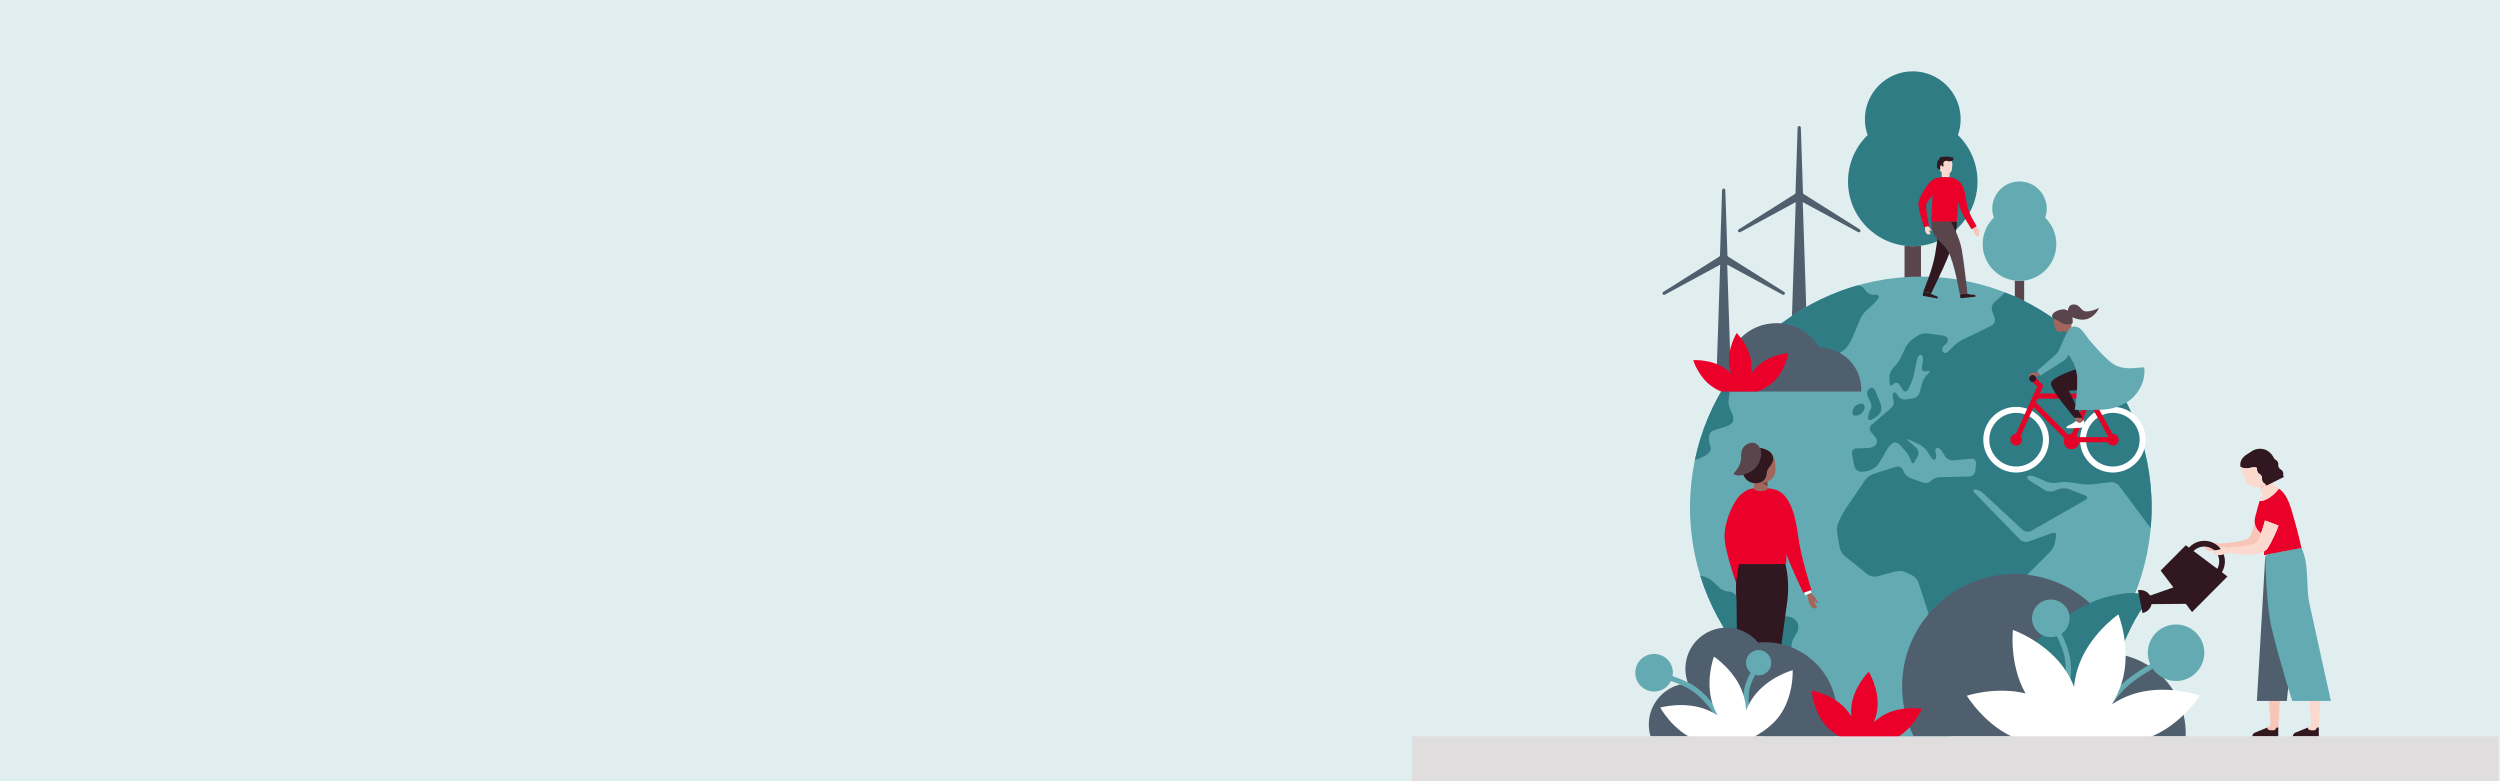 <?xml version="1.0" encoding="UTF-8"?>
<svg id="uuid-c4f5c311-4cc6-489a-b93d-369cdd118bc2" data-name="uuid-00ec8e2b-b712-4d0a-ba3b-a2387eb46f1f" xmlns="http://www.w3.org/2000/svg" xmlns:xlink="http://www.w3.org/1999/xlink" viewBox="0 0 2880 900">
  <defs>
    <style>
      .uuid-8e35a0d0-4595-420c-a74c-537d16d1e8b7 {
        fill: #ea0029;
      }

      .uuid-86a2b667-35d7-423d-9075-e15dddb504bf {
        fill: #31171f;
      }

      .uuid-d3fc67b0-d9ec-4a3d-8b8c-3b6f5d2a2ae2 {
        fill: #fff;
      }

      .uuid-d6e0d21d-1da8-46a9-acef-023dd7c0f90c {
        fill: #fbd9cf;
      }

      .uuid-cc41d22b-e482-422e-af14-e5c164fb6196 {
        fill: #76483f;
      }

      .uuid-6697bf6f-5679-4ff5-8fc2-6d132fee6c0c {
        clip-path: url(#uuid-8058a80c-b7f0-41e7-8e4e-91cb6b669d3b);
      }

      .uuid-0810ff9d-10f8-4c20-aca6-e3c4eb75142d {
        fill: #e40428;
      }

      .uuid-051e4c88-2dbc-4ba8-8990-09042d460214 {
        fill: #505f6e;
      }

      .uuid-953c515b-706e-4f95-bd6d-ca0ecf12f7c1 {
        fill: #a2665c;
      }

      .uuid-6530554d-7f92-4747-b703-92ebbf3877ab {
        fill: #5a454c;
      }

      .uuid-4ac7d5cf-77e7-4eba-b264-7fbc3c0a7838 {
        clip-path: url(#uuid-f3828185-ea9e-40ca-bafb-bb986fe7d0f6);
      }

      .uuid-51dc1472-f552-4c14-9724-431fdefa6460 {
        fill: none;
      }

      .uuid-9dfcc594-3a70-4018-a982-ab8487ed4870 {
        clip-path: url(#uuid-ba65942d-4805-4c61-9374-c3e6c1b25c69);
      }

      .uuid-c29e549e-e05e-4ff9-8380-287e8702a585 {
        clip-path: url(#uuid-37567cdb-6612-47f0-86a2-526f4140f1b0);
      }

      .uuid-1919feb3-80bc-4841-81d4-dfc2b1c6d407 {
        fill: #64aab2;
      }

      .uuid-419b21bb-e6b5-4dc4-8642-0dfc80bb09b0 {
        fill: #e0ddde;
      }

      .uuid-c67c9c42-604b-4d2f-9f5f-9acf071113fc {
        fill: #32171f;
      }

      .uuid-a522bd97-6e65-463a-9417-068fdc0e5be4 {
        fill: #2f7c85;
      }

      .uuid-8f495f8e-f22d-4a8e-9eff-53567ff74dc3 {
        fill: #f9c5b7;
      }

      .uuid-3e023023-47f2-4813-9fef-101072b949de {
        fill: #e0eeef;
      }
    </style>
    <clipPath id="uuid-ba65942d-4805-4c61-9374-c3e6c1b25c69">
      <path class="uuid-51dc1472-f552-4c14-9724-431fdefa6460" d="m1946.876,584.565c0,146.861,119.053,265.916,265.916,265.916s265.914-119.055,265.914-265.916-119.053-265.916-265.914-265.916-265.916,119.055-265.916,265.916"/>
    </clipPath>
    <clipPath id="uuid-37567cdb-6612-47f0-86a2-526f4140f1b0">
      <rect class="uuid-51dc1472-f552-4c14-9724-431fdefa6460" x="1855.935" y="656.852" width="694.059" height="191.394"/>
    </clipPath>
    <clipPath id="uuid-f3828185-ea9e-40ca-bafb-bb986fe7d0f6">
      <rect class="uuid-51dc1472-f552-4c14-9724-431fdefa6460" x="1983.506" y="367.194" width="178.437" height="83.821"/>
    </clipPath>
    <clipPath id="uuid-8058a80c-b7f0-41e7-8e4e-91cb6b669d3b">
      <rect class="uuid-51dc1472-f552-4c14-9724-431fdefa6460" x="1929.109" y="370.805" width="139.435" height="80.21"/>
    </clipPath>
  </defs>
  <rect class="uuid-3e023023-47f2-4813-9fef-101072b949de" width="2880" height="900"/>
  <path class="uuid-6530554d-7f92-4747-b703-92ebbf3877ab" d="m2203.511,283.615c-3.212,0-6.369-.226-9.474-.62v47.075h18.945v-47.074c-3.104.394-6.26.62-9.471.62h0Z"/>
  <path class="uuid-a522bd97-6e65-463a-9417-068fdc0e5be4" d="m2255.539,155.625c2.015-5.728,3.122-11.883,3.122-18.299,0-30.458-24.693-55.152-55.152-55.152s-55.152,24.693-55.152,55.152c0,6.416,1.107,12.572,3.122,18.299-13.904,13.547-22.551,32.464-22.551,53.41,0,41.19,33.391,74.58,74.582,74.58s74.58-33.389,74.58-74.58c0-20.946-8.647-39.863-22.551-53.41h0Z"/>
  <path class="uuid-6530554d-7f92-4747-b703-92ebbf3877ab" d="m2326.455,323.58c-1.826,0-3.621-.128-5.386-.352v26.769h10.772v-26.769c-1.765.224-3.56.352-5.386.352Z"/>
  <path class="uuid-1919feb3-80bc-4841-81d4-dfc2b1c6d407" d="m2356.017,250.781c1.144-3.255,1.798-6.74,1.798-10.385,0-17.319-14.041-31.362-31.362-31.362s-31.36,14.043-31.36,31.362c0,3.646.654,7.13,1.798,10.385-7.919,7.704-12.846,18.47-12.846,30.391,0,23.422,18.988,42.408,42.41,42.408s42.408-18.986,42.408-42.408c0-11.922-4.926-22.687-12.845-30.391h0Z"/>
  <g id="uuid-ea47b892-d8a3-49c8-852c-dcf528015d9c" data-name="uuid-0a3e3205-f88e-43e0-b535-7a970edd84a0">
    <path class="uuid-051e4c88-2dbc-4ba8-8990-09042d460214" d="m2055.403,336.312l-64.566-40.688c-.227-.411-.492-.794-.807-1.137l-2.483-75.461c-.034-.989-.844-1.775-1.835-1.775s-1.803.786-1.835,1.775l-2.483,75.461c-.315.343-.58.726-.807,1.137l-64.566,40.688c-.84.528-1.107,1.626-.607,2.48s1.587,1.158,2.459.688l63.778-34.553-4.542,137.962h17.204l-4.542-137.962,63.778,34.553c.871.47,1.959.167,2.459-.688.5-.854.233-1.952-.607-2.48h.002Z"/>
    <path class="uuid-051e4c88-2dbc-4ba8-8990-09042d460214" d="m2142.416,264.229l-64.566-40.688c-.227-.411-.492-.794-.807-1.137l-2.483-75.461c-.034-.989-.844-1.775-1.835-1.775s-1.803.786-1.835,1.775l-2.483,75.461c-.315.343-.58.726-.807,1.137l-64.566,40.688c-.839.528-1.106,1.626-.607,2.48.5.855,1.587,1.158,2.459.688l63.778-34.553-4.542,137.961h17.204l-4.542-137.961,63.778,34.553c.872.47,1.959.167,2.459-.688.5-.854.233-1.952-.607-2.48h.001Z"/>
  </g>
  <path class="uuid-051e4c88-2dbc-4ba8-8990-09042d460214" d="m2247.403,821.112c0-45.905-37.211-83.115-83.115-83.115-33.551,0-62.437,19.89-75.565,48.514-3.427-.787-6.991-1.216-10.657-1.216-26.21,0-47.458,21.248-47.458,47.458,0,5.421.908,10.629,2.583,15.482l89.748.013c.002-.005.003-.011.005-.016l119.929.016c2.937-8.504,4.531-17.633,4.531-27.135h0Z"/>
  <g id="uuid-21e9a494-5deb-4a97-96a0-51b1dcc1b496" data-name="uuid-bc267573-594b-4cc1-9b7a-1ac148e519f1">
    <g class="uuid-9dfcc594-3a70-4018-a982-ab8487ed4870">
      <g>
        <path class="uuid-1919feb3-80bc-4841-81d4-dfc2b1c6d407" d="m1946.876,584.565c0,146.861,119.053,265.916,265.916,265.916s265.914-119.055,265.914-265.916-119.053-265.916-265.914-265.916-265.916,119.055-265.916,265.916"/>
        <g>
          <path class="uuid-a522bd97-6e65-463a-9417-068fdc0e5be4" d="m2202.807,662.781c2.993,1.459,6.28,5.246,7.305,8.416l37.965,117.453c1.023,3.168,4.58,5.575,7.901,5.347l19.03-1.303c3.322-.229,7.301-2.83,8.843-5.782l38.845-74.419c1.542-2.952,2.585-8.083,2.32-11.402l-1.64-20.5c-.265-3.319,1.444-7.961,3.8-10.317l34.427-34.427c2.356-2.356,4.817-6.953,5.471-10.219l1.534-7.666c.651-3.266-1.378-5.016-4.511-3.888l-27.154,9.777c-3.134,1.128-7.598.098-9.922-2.288l-52.014-53.404c-2.322-2.386-2.172-4.338.335-4.338s6.558,1.854,8.997,4.12l45.843,42.568c2.442,2.266,6.803,2.768,9.696,1.115l62.44-35.679c2.892-1.653,2.721-3.999-.38-5.212l-18.687-7.312c-3.102-1.213-8.183-1.228-11.291-.032l-5.633,2.166c-3.108,1.196-7.968.739-10.8-1.013l-17.061-10.563c-2.832-1.754-3.977-4.118-2.544-5.255,1.433-1.136,5.11-.989,8.168.327l13.628,5.861c3.059,1.316,8.243,1.905,11.52,1.309l2.416-.438c3.277-.596,8.655-.699,11.951-.226l15.371,2.194c3.296.472,8.698.532,12.005.137l20.547-2.467c3.305-.395,7.639,1.465,9.627,4.135l38.364,51.518c1.989,2.672,3.939,2.151,4.332-1.156,0,0,4.167-86.459-26.1-144.243-45.106-86.111-144.473-133.801-144.473-133.801-1.771,2.82-5.251,6.945-7.733,9.166l-8.132,7.273c-2.482,2.219-3.612,6.609-2.512,9.751l2.982,8.521c1.1,3.144-.446,6.912-3.439,8.376l-34.011,16.627c-2.993,1.463-7.367,4.586-9.721,6.94l-6.402,6.402c-2.354,2.354-5.178,2.26-6.276-.207-1.098-2.469-.201-5.611,1.995-6.983,2.194-1.374,3.99-4.291,3.99-6.485s-2.7-4.351-6.002-4.791l-17.924-2.388c-3.3-.442-8.245.743-10.99,2.63l-5.983,4.112c-2.743,1.886-6.165,5.889-7.6,8.893l-5.75,12.02c-1.435,3.003-4.454,7.47-6.703,9.926l-2.79,3.044c-2.251,2.454-3.941,7.184-3.755,10.51l.325,5.864c.186,3.326,2.132,4.027,4.326,1.557,2.196-2.469,5.434-2.179,7.201.645l3.557,5.693c1.764,2.824,4.492,2.73,6.058-.209l2.283-4.276c1.566-2.939,3.416-8.008,4.108-11.266l4.059-19.079c.692-3.258,2.698-5.699,4.456-5.424,1.756.273,2.79,3.193,2.296,6.485l-1.196,7.976c-.493,3.294,1.758,5.374,5.003,4.627l1.168-.269c3.245-.75,3.875.461,1.399,2.689l-.974.876c-2.476,2.228-5.233,6.675-6.126,9.884l-3.142,11.279c-.893,3.208-4.319,6.225-7.615,6.705l-8.561,1.247c-3.294.481-7.295-1.519-8.89-4.443l-.186-.342c-1.596-2.924-3.798-4.193-4.896-2.822-1.096,1.371-1.096,4.962,0,7.98,1.098,3.018-.07,7.263-2.597,9.431l-22.482,19.3c-2.527,2.168-2.813,6.005-.634,8.525l4.796,5.55c2.179,2.518,2.615,6.376.968,8.57-1.645,2.196-5.716,4.076-9.044,4.178l-13.774.429c-3.328.102-5.547,2.867-4.93,6.139l2.685,14.228c.617,3.273,3.839,6.158,7.158,6.415l.895.068c3.319.256,8.474-.754,11.452-2.243l1.141-.57c2.978-1.489,6.778-5.069,8.442-7.953l8.912-15.448c1.664-2.884,4.753-6.107,6.863-7.162,2.113-1.057,5.646.12,7.854,2.612l6.857,7.741c2.209,2.493,4.755,7.156,5.656,10.362l.09.314c.904,3.206,2.916,3.42,4.475.476l3.311-6.257c1.559-2.941.797-7.16-1.692-9.373l-8.905-7.916c-2.489-2.213-2.068-2.847.938-1.41l12.018,5.748c3.006,1.438,6.908,4.924,8.67,7.748l4.178,6.688c1.764,2.824,4.106,3.789,5.203,2.142,1.098-1.645,1.183-5.011.19-7.481-.993-2.469-.459-4.939,1.188-5.488,1.645-.549,4.437,1.314,6.201,4.138l3.559,5.691c1.764,2.826,5.921,4.89,9.239,4.588l20.859-1.897c3.317-.301,5.772,2.164,5.458,5.479l-.848,8.895c-.316,3.315-3.298,6.086-6.628,6.156l-34.778.739c-3.33.07-7.626,1.94-9.546,4.155-1.92,2.213-6.064,3.127-9.209,2.029l-14.502-5.058c-3.144-1.096-6.695-4.537-7.891-7.645l-.641-1.666c-1.196-3.108-4.772-4.832-7.948-3.828l-26.359,8.324c-3.176,1.002-7.308,4.073-9.185,6.825l-23.104,33.889c-1.878,2.751-4.503,7.498-5.838,10.55l-2.13,4.866c-1.335,3.05-1.965,8.233-1.399,11.514l2.931,16.997c.566,3.281,3.151,7.675,5.744,9.766l26.483,21.331c2.593,2.089,7.348,3.102,10.567,2.249l22.211-5.878c3.219-.852,8.303-.355,11.296,1.104l7.214,3.518h-.006Z"/>
          <path class="uuid-a522bd97-6e65-463a-9417-068fdc0e5be4" d="m1954.614,662.068l8.203,2.051c3.23.807,7.859,3.337,10.283,5.62l8.141,7.66c2.424,2.283,7.103,4.15,10.394,4.15s7.337,2.365,8.989,5.257l5.964,10.435c1.651,2.892,5.697,5.676,8.987,6.186l45.894,7.122c3.29.51,7.286,3.319,8.882,6.244l.186.342c1.596,2.922,1.587,7.703-.017,10.621l-5.137,9.341c-1.606,2.918-1.987,7.865-.85,10.994l3.843,10.567c1.139,3.129.35,7.805-1.749,10.39l-5.332,6.562c-2.1,2.585-2.696,6.944-1.324,9.687s2.495,7.713,2.495,11.044l.612,11.73c0,1.592-44.507-30.571-70.734-66.634-24.603-33.83-40.959-80.176-37.727-79.368h-.003Z"/>
          <path class="uuid-a522bd97-6e65-463a-9417-068fdc0e5be4" d="m2151.614,456.571c-1.438-3.003-.592-6.979,1.878-8.828,2.467-1.852,5.526-.848,6.793,2.232l5.864,14.239c1.269,3.08,1.632,7.451.81,9.715-.822,2.262-3.853,5.479-6.737,7.147l-3.734,2.164c-2.882,1.668-4.904.34-4.492-2.952s1.758-7.333,2.993-8.978c1.235-1.647,1.068-5.451-.367-8.457l-3.005-6.282h-.003Z"/>
          <path class="uuid-a522bd97-6e65-463a-9417-068fdc0e5be4" d="m2144.139,464.95c2.674-.205,4.362,2.305,3.747,5.577l-.013.068c-.613,3.273-3.73,6.72-6.925,7.66l-1.1.323c-3.196.94-5.808-.31-5.808-2.779s1.177-5.836,2.617-7.483c1.442-1.645,4.808-3.162,7.483-3.367"/>
          <path class="uuid-a522bd97-6e65-463a-9417-068fdc0e5be4" d="m2113.03,332.498c3.324-.192,8.726-.837,12.003-1.433l12.774-2.322c3.277-.596,7.613,1.081,9.636,3.725l2.371,3.099c2.023,2.647,6.372,4.473,9.664,4.063,3.292-.412,5.479.767,4.862,2.617-.617,1.852-3.129,5.21-5.584,7.459l-9.031,8.277c-2.454,2.249-5.515,6.605-6.803,9.674l-5.043,12.026c-1.288,3.072-3.352,7.942-4.586,10.821-1.235,2.882-4.005,7.318-6.156,9.86l-.408.481c-2.151,2.542-6.487,5.507-9.638,6.588l-14.73,5.05c-3.151,1.081-7.995,3.475-10.766,5.323l-1.147.763c-2.771,1.848-7.647,4.142-10.839,5.099l-3.364,1.01c-3.189.957-7.88,3.499-10.422,5.65l-19.934,16.869c-2.542,2.151-7.06,2.691-10.037,1.203l-4.133-2.066c-2.978-1.489-4.951-5.394-4.385-8.675l1.683-9.764c.566-3.281,2.706-8.113,4.759-10.734l6.005-7.673c2.053-2.623,4.593-7.352,5.646-10.512l6.645-19.936c1.053-3.159.141-7.812-2.025-10.341l62.987-36.203-.004.002Z"/>
          <path class="uuid-a522bd97-6e65-463a-9417-068fdc0e5be4" d="m2010.349,399.526c2.6-2.081,4.819-1.059,4.93,2.269l.344,10.343c.111,3.328-.863,8.072-2.166,10.542-1.303,2.467-3.83,3.73-5.612,2.805-1.784-.925-3.749.252-4.364,2.619-.617,2.367-3.448,5.722-6.291,7.459l-3.134,1.916c-2.841,1.735-7.295,1.455-9.894-.626l-5.507-4.407c-2.602-2.081-2.602-5.483,0-7.564l31.693-25.356h.001Z"/>
          <path class="uuid-a522bd97-6e65-463a-9417-068fdc0e5be4" d="m1980.214,449.831l7.246-1.562c3.255-.703,5.481,1.412,4.945,4.699l-1.042,6.378c-.536,3.287.152,8.457,1.529,11.488l2.471,5.436c1.378,3.031,1.833,7.197,1.008,9.254-.822,2.057-4.095,4.558-7.271,5.556l-14.634,4.599c-3.176.998-5.776,4.539-5.776,7.871v1.356c0,3.33.842,7.739,1.871,9.796,1.027,2.057-.211,5.5-2.753,7.651l-.481.408c-2.542,2.151-7.22,4.738-10.392,5.746l-4.922,1.566c-3.172,1.01-5.118-.81-4.323-4.044,0,0,29.269-75.498,32.524-76.201v.003Z"/>
        </g>
      </g>
    </g>
  </g>
  <g id="uuid-e831db37-9714-445b-8bab-b39e09fb499d" data-name="uuid-727f2d6f-75a4-4c75-9562-9f5c4131b8ff">
    <g>
      <path class="uuid-953c515b-706e-4f95-bd6d-ca0ecf12f7c1" d="m2045.257,536.614c-.318-4.227-.446-6.348-1.867-9.988-1.641-4.202-5.808-8.356-13.193-10.05-12.056-2.764-22.256,1.807-23.948,15.923-1.027,8.578,2.091,18.9,9.055,22.431,1.646.834,3.47,1.339,5.318,1.625v9.796h15.459v-11.608c3.164-1.324,7.39-4.016,8.79-9.791.707-2.914.577-5.78.384-8.337h.002Z"/>
      <path class="uuid-cc41d22b-e482-422e-af14-e5c164fb6196" d="m2033.163,555.751c-.8.232-1.91.484-3.213.689,2.302,1.13,4.362,2.694,6.135,3.91v-5.609c-1.194.5-2.242.811-2.922,1.01Z"/>
      <path class="uuid-86a2b667-35d7-423d-9075-e15dddb504bf" d="m2036.221,541.195c1.739-3.48,6.611-7.481,6.436-12.699,0-.021,0-.042-.002-.062-.104-3.052-1.226-5.588-3.512-7.611-2.135-1.89-5.286-3.445-8.949-4.28-12.428-2.835-22.252,1.839-23.944,15.955-1.027,8.581,2.091,18.9,9.055,22.431,1.988,1.008,4.236,1.548,6.474,1.784.642.068,1.296.068,1.938,0,13.039-1.384,10.832-12.169,12.505-15.516"/>
      <path class="uuid-6530554d-7f92-4747-b703-92ebbf3877ab" d="m2028.704,520.148c-.451-4.798-5.926-13.972-15.967-8.452-7.968,4.379-6.774,11.452-7.026,16.679-.453,9.429-8.623,17.042-8.623,17.042,0,0,2.845,5.755,16.461-.408,15.156-6.861,15.606-20.062,15.156-24.86"/>
    </g>
    <path class="uuid-953c515b-706e-4f95-bd6d-ca0ecf12f7c1" d="m2094.145,693.305l-3.633-5.842h-.002c-.152-.258-.341-.544-.567-.812-.637-.758-1.487-.718-2.266-1.758s-1.222-2.822-1.222-2.822l-5.001,2.232,1.089,2.288c.361.76.372,1.551.382,2.435.004.356-.079,1.51.28,2.923.532,2.094,1.636,4.684,2.2,5.496,1.594,2.296,2.162,3.215,5.266,3.46l.908-.053c.942-.053,1.886-.662,1.25-1.886-.634-1.226-.844-1.331-1.705-3.352-.363-.848-.746-2.51-1.071-4.153l2.582,2.936c.325.37.848.457,1.239.209.425-.269.545-.844.271-1.301h0Z"/>
    <path class="uuid-8e35a0d0-4595-420c-a74c-537d16d1e8b7" d="m2086.848,679.727s-12.08-37.014-15.314-61.799c-3.482-26.684-9.29-41.641-18.379-49.463-5.006-4.311-11.647-5.594-16.602-5.877-.416-.024-.471-.009-.471-.009,0,4.318-15.459,4.306-15.459.123,0,0-.331-.161-2.267.119-2.699.391-7.035,1.81-12.326,6.366-9.089,7.824-19.385,31.054-19.376,48.756.006,17.7,16.078,61.368,16.078,61.368l13.765-14.363s-4.017-6.38-7.193-15.185h47.449s2.016-.609.899-11.577c7.616,19.431,19.724,44.874,19.724,44.874l9.471-3.332h0Z"/>
    <polygon class="uuid-d3fc67b0-d9ec-4a3d-8b8c-3b6f5d2a2ae2" points="2085.831 680.085 2078.527 682.654 2079.553 685.911 2086.987 682.781 2085.831 680.085"/>
    <path class="uuid-d6e0d21d-1da8-46a9-acef-023dd7c0f90c" d="m2051.204,524.023c-.028-.004-.053-.011-.081-.015l.034.09.047-.075Z"/>
    <path class="uuid-86a2b667-35d7-423d-9075-e15dddb504bf" d="m2056.753,649.762l-53.267.02c-3.416,13.733-4.426,27.389-2.988,41.466l1.408,136.947,14.878.081,8.959-75.609-.088,75.609h14.876l18.612-137.028c1.438-14.077,1.024-27.753-2.389-41.486h0Z"/>
  </g>
  <g class="uuid-c29e549e-e05e-4ff9-8380-287e8702a585">
    <g>
      <path class="uuid-051e4c88-2dbc-4ba8-8990-09042d460214" d="m2445.047,754.497c-15.716-53.833-65.407-93.174-124.317-93.174-71.534,0-129.525,57.99-129.525,129.525s57.99,129.525,129.525,129.525c15.191,0,29.76-2.638,43.303-7.443,16.343,14.787,38.011,23.796,61.786,23.796,50.88,0,92.126-41.246,92.126-92.126,0-44.284-31.251-81.257-72.899-90.102h0Z"/>
      <path class="uuid-051e4c88-2dbc-4ba8-8990-09042d460214" d="m2116.213,822.983c0-45.905-37.211-83.115-83.115-83.115-2.604,0-5.176.136-7.719.37-8.684-10.482-21.798-17.161-36.474-17.161-26.146,0-47.341,21.197-47.341,47.343,0,5.919,1.096,11.579,3.08,16.803-25.173,1.166-45.225,21.94-45.225,47.401,0,5.421.908,10.629,2.583,15.482l89.748.013c.002-.005.003-.011.005-.016l119.929.016c2.937-8.504,4.531-17.633,4.531-27.135h-.002Z"/>
    </g>
  </g>
  <path class="uuid-a522bd97-6e65-463a-9417-068fdc0e5be4" d="m2466.138,684.279s-12.383-4.345-41.333,4.043c-53.958,15.634-98.351,71.243-98.351,71.243l89.194,62.495s37.469-110.627,55.75-124.274l-5.26-13.507Z"/>
  <g class="uuid-4ac7d5cf-77e7-4eba-b264-7fbc3c0a7838">
    <path class="uuid-051e4c88-2dbc-4ba8-8990-09042d460214" d="m2096.037,400.44c-10.132-16.872-28.603-28.166-49.717-28.166-32.009,0-57.957,25.948-57.957,57.957s25.948,57.957,57.957,57.957c6.443,0,12.633-1.067,18.422-3.007,8.414,7.198,19.332,11.554,31.273,11.554,26.591,0,48.148-21.557,48.148-48.148s-21.545-48.136-48.126-48.147h0Z"/>
  </g>
  <path class="uuid-1919feb3-80bc-4841-81d4-dfc2b1c6d407" d="m1943.514,785.595c-6.672-3.103-12.18-5.233-16.703-6.72.456-2.488.505-5.092.031-7.728-2.117-11.772-13.377-19.599-25.149-17.482-11.77,2.117-19.597,13.376-17.48,25.148,2.117,11.772,13.377,19.599,25.146,17.483,7.036-1.265,12.641-5.808,15.577-11.762,4.287,1.4,9.598,3.442,16.07,6.452,21.59,10.039,36.109,35.755,36.252,36.013l5.196-2.89c-.626-1.125-15.576-27.65-38.942-38.514h.002Z"/>
  <path class="uuid-1919feb3-80bc-4841-81d4-dfc2b1c6d407" d="m2381.796,746.746c-2.497-6.908-4.87-12.336-7.002-16.589,2.084-1.43,3.963-3.229,5.498-5.421,6.858-9.8,4.474-23.304-5.326-30.162-9.797-6.857-23.301-4.472-30.16,5.327-6.858,9.8-4.474,23.304,5.324,30.16,5.858,4.1,13.033,4.873,19.328,2.758,2.027,4.027,4.322,9.242,6.746,15.948,8.097,22.391.089,50.816.007,51.101l5.714,1.648c.356-1.235,8.634-30.538-.129-54.769h0Z"/>
  <path class="uuid-1919feb3-80bc-4841-81d4-dfc2b1c6d407" d="m2506.367,719.412c-17.973.242-32.347,15.008-32.106,32.982.061,4.561,1.061,8.887,2.808,12.804-6.165,3.442-13.605,8.12-22.397,14.488-30.977,22.426-45.305,65.391-45.898,67.208l5.65,1.849c.141-.427,14.345-42.963,43.736-64.241,8.632-6.251,15.879-10.795,21.824-14.111,5.955,8.647,15.974,14.26,27.26,14.108,17.969-.242,32.344-15.008,32.102-32.982-.242-17.973-15.008-32.347-32.978-32.106h-.001Z"/>
  <path class="uuid-1919feb3-80bc-4841-81d4-dfc2b1c6d407" d="m2038.02,755.372c-4.467-6.683-13.509-8.482-20.194-4.012-6.683,4.471-8.48,13.511-4.01,20.196.809,1.21,1.772,2.254,2.839,3.136-1.539,2.892-3.255,6.573-5.073,11.285-6.349,16.453-1.129,36.563-.904,37.411l5.747-1.524c-.05-.19-4.94-19.119.703-33.747,1.745-4.521,3.374-8.006,4.79-10.662,3.97,1.133,8.392.587,12.093-1.888,6.683-4.467,8.48-13.511,4.009-20.193v-.002Z"/>
  <path class="uuid-8e35a0d0-4595-420c-a74c-537d16d1e8b7" d="m2170.183,823.603c-4.346,2.407-8.174,5.328-11.509,8.427,1.832-4.555,3.286-9.579,3.941-14.949,2.788-22.853-9.843-43.195-9.843-43.195,0,0-17.152,16.71-19.94,39.563-.489,4.012-.496,7.944-.187,11.705-1.799-2.955-3.902-5.863-6.367-8.596-15.423-17.093-39.064-20.901-39.064-20.901,0,0,1.366,23.906,16.789,41,7.619,8.444,23.06,18.178,39.038,20.539,16.366,2.418,33.281-2.695,41.679-7.344,20.142-11.152,29.201-33.318,29.201-33.318,0,0-23.594-4.084-43.736,7.07h-.002Z"/>
  <path class="uuid-d3fc67b0-d9ec-4a3d-8b8c-3b6f5d2a2ae2" d="m2065.168,772.017s-28.512,7.809-45.175,30.838c-3.596,4.969-6.342,10.241-8.444,15.453-.34-6.051-1.351-12.429-3.435-18.775-8.869-27.004-33.653-43.116-33.653-43.116,0,0-10.408,27.67-1.539,54.675,1.557,4.741,3.611,9.138,5.929,13.18-3.561-2.36-7.435-4.507-11.624-6.268-26.201-11.016-54.621-2.874-54.621-2.874,0,0,14.064,26.003,40.265,37.019s51.849,3.721,54.621,2.874,28.781-11.481,42.512-30.455c16.663-23.026,15.164-52.551,15.164-52.551h0Z"/>
  <path class="uuid-d3fc67b0-d9ec-4a3d-8b8c-3b6f5d2a2ae2" d="m2455.526,800.206c-8.352,2.871-15.955,6.802-22.75,11.197,4.614-7.407,8.71-15.754,11.515-24.952,11.937-39.142-3.891-78.652-3.891-78.652,0,0-35.182,23.953-47.119,63.095-2.096,6.873-3.322,13.753-3.942,20.433-2.236-5.729-5.02-11.468-8.492-17.013-21.719-34.683-61.924-48.648-61.924-48.648,0,0-4.624,39.227,14.456,73.112-34.653-8.307-67.569,2.711-67.569,2.711,0,0,21.879,36.508,60.267,50.689,38.385,14.18,78.66.521,78.503.268,14.424,3.372,41.671,7.341,68.283-1.808,38.699-13.304,61.402-49.305,61.402-49.305,0,0-40.04-14.432-78.739-1.128h0Z"/>
  <g class="uuid-6697bf6f-5679-4ff5-8fc2-6d132fee6c0c">
    <path class="uuid-8e35a0d0-4595-420c-a74c-537d16d1e8b7" d="m2025.134,421.463c-3.126,2.875-5.718,6.072-7.865,9.319.605-4.153.801-8.62.264-13.214-2.286-19.548-16.877-33.905-16.877-33.905,0,0-10.885,17.337-8.599,36.885.401,3.432,1.187,6.7,2.202,9.762-2.09-2.093-4.422-4.085-7.021-5.859-16.256-11.095-36.664-9.497-36.664-9.497,0,0,5.949,19.587,22.205,30.682s33.742,9.665,36.664,9.497,21.115-3.813,33.054-14.79c14.488-13.321,17.551-33.562,17.551-33.562,0,0-20.425,1.359-34.913,14.682h-.001Z"/>
  </g>
  <g id="uuid-f724edde-52eb-4227-a167-6881f1746de2" data-name="uuid-115a3133-041e-4810-b0dc-83ae760dc292">
    <path class="uuid-d3fc67b0-d9ec-4a3d-8b8c-3b6f5d2a2ae2" d="m2433.984,544.36c-20.861,0-37.833-16.971-37.833-37.832s16.972-37.833,37.833-37.833,37.832,16.972,37.832,37.833-16.971,37.832-37.832,37.832Zm0-68.738c-17.042,0-30.906,13.864-30.906,30.906s13.864,30.905,30.906,30.905,30.905-13.864,30.905-30.905-13.864-30.906-30.905-30.906Z"/>
    <path class="uuid-d3fc67b0-d9ec-4a3d-8b8c-3b6f5d2a2ae2" d="m2322.586,468.694c-20.861,0-37.832,16.972-37.832,37.833s16.971,37.832,37.832,37.832,37.832-16.971,37.832-37.832-16.971-37.833-37.832-37.833Zm0,68.738c-17.04,0-30.905-13.864-30.905-30.905s13.864-30.906,30.905-30.906,30.905,13.864,30.905,30.906-13.864,30.905-30.905,30.905Z"/>
    <path class="uuid-953c515b-706e-4f95-bd6d-ca0ecf12f7c1" d="m2347.116,428.036c-1.121.758-2.452,1.592-2.825,1.546-.677-.085-4.065-.34-5.165.677-1.102,1.015-2.651,3.127-.944,5.203,1.707,2.078,4.24-1.901,4.24-1.901l1.378-.778s.872,1.284,1.696,1.369c.617.064,3.028-1.526,4.209-2.335l-2.588-3.782h0Z"/>
    <g id="uuid-370ac0b2-0c57-45c3-95b5-595d8f4f37d6" data-name="uuid-467e4285-11d4-482a-ad2b-0b34486a390f">
      <path class="uuid-0810ff9d-10f8-4c20-aca6-e3c4eb75142d" d="m2433.985,499.792c-.106,0-.204.026-.309.031l-23.83-43.119,2.177-5.586-5.539-2.159-1.688,4.332h-54.987l4.093-9.093-9.126-9.491-4.285,4.121,6.339,6.593-24.482,54.393c-3.607.13-6.494,3.074-6.494,6.711,0,3.719,3.014,6.735,6.735,6.735s6.733-3.016,6.733-6.735c0-1.624-.599-3.095-1.556-4.258l14.917-33.142,35.63,35.903c-.501,1.112-.787,2.342-.787,3.641,0,4.902,3.975,8.878,8.877,8.878,4.622,0,8.417-3.535,8.836-8.047h32.733c1.101,2.221,3.367,3.762,6.015,3.762,3.719,0,6.733-3.016,6.733-6.735s-3.014-6.735-6.733-6.735h-.002Zm-5.521,2.892c-.191.273-.345.57-.495.871h-34.32c-.416-.588-.9-1.121-1.443-1.591l14.831-38.051,21.427,38.771h0Zm-81.332-43.446h55.346l-15.812,40.568c-.089-.003-.175-.013-.264-.013-1.429,0-2.775.346-3.971.946l-37.136-37.42,1.837-4.081Z"/>
      <polygon class="uuid-d3fc67b0-d9ec-4a3d-8b8c-3b6f5d2a2ae2" points="2421.757 443.35 2421.757 451.73 2397.653 451.73 2397.653 448.744 2409.105 447.358 2421.757 443.35"/>
      <path class="uuid-86a2b667-35d7-423d-9075-e15dddb504bf" d="m2337.635,436.008c0,2.211,1.792,4.003,4.003,4.003s4.001-1.792,4.001-4.003-1.792-4.003-4.001-4.003-4.003,1.792-4.003,4.003"/>
    </g>
    <path class="uuid-d3fc67b0-d9ec-4a3d-8b8c-3b6f5d2a2ae2" d="m2400.891,484.485l1.256,7.901c-8.216.703-13.525.932-14.613.925-2.183-.015-3.13-.05-7.011,0,0,0-.395-1.374.972-2.371,1.324-.966,5.552-2.715,6.039-3.082,1.16-.876,4.364-2.976,4.364-2.976,0,0,1.583,2.36,4.563,1.852,2.021-.346,2.711-2.249,2.711-2.249h1.72,0Z"/>
    <path class="uuid-86a2b667-35d7-423d-9075-e15dddb504bf" d="m2383.296,450.25s3.911-.234,9.366-.804c.622-9.058.635-18.637-1.298-23.978-5.884,1.876-29.186,9.758-28.685,16.766.573,8.017,27.146,39.163,27.146,39.163h8.978l-4.686-9.412-10.82-21.734h0Z"/>
    <path class="uuid-1919feb3-80bc-4841-81d4-dfc2b1c6d407" d="m2470.112,423.156c-7.993,0-23.149,4.172-35.636-3.819-7.129-4.563-18.887-17.447-27.67-27.67-4.908-7.052-9.322-12.722-11.527-13.866h0c-6.63-3.437-10.55-.906-13.413,4.009-2.202,3.781-7.624,16.145-10.01,21.654-.773,1.781-1.925,3.362-3.384,4.646l-21.831,19.233,3.723,5.441,26.943-17.193c1.557-.993,2.886-2.301,3.905-3.839l2.025-3.057h0l5.741,9.922c.679,2.1,1.452,4.343,2.331,6.689,4.494,11.988-1.207,46.849-1.207,46.849,0,0,19.898.677,33.885-.323,13.985-.998,26.673-7.604,32.789-13.56,16.89-16.446,13.336-35.115,13.336-35.115h0Z"/>
    <path class="uuid-953c515b-706e-4f95-bd6d-ca0ecf12f7c1" d="m2396.461,486.734c2.021-.346,2.711-2.249,2.711-2.249l-1.452-3.089h-7.895l2.074,3.486s1.583,2.36,4.563,1.852h0Z"/>
    <path class="uuid-953c515b-706e-4f95-bd6d-ca0ecf12f7c1" d="m2371.376,382.059c2.489.692,6.603-.658,6.603-.658l3.008,2.035c.328-.636.627-1.194.879-1.627,1.216-2.088,2.626-3.739,4.351-4.692.038-.845.1-2.35.136-3.947-4.771,1.947-10.259.044-13.298-2.54-1.141-.97-4.556-2.503-6.829-3.469-.504-.214-.922-.541-1.261-.928.42,4.342,2.778,12.127,2.778,12.127,0,0,1.143,3.01,3.633,3.7h0Z"/>
    <path class="uuid-6530554d-7f92-4747-b703-92ebbf3877ab" d="m2404.184,358.77c-7.515.333-7.179-8.183-15.529-8.017-4.735.096-6.138,3.894-6.468,7.167-.595-.314-1.257-.628-2.011-.969-4.358-1.967-12.827,1.448-15.019,4.261-.429.551-.737,1.085-.957,1.591-.76,1.752.096,3.783,1.854,4.528,2.273.966,5.688,2.499,6.829,3.469,3.044,2.589,8.547,4.494,13.323,2.531.987-.404,1.626-1.382,1.608-2.45-.027-1.6-.124-4.001-.455-5.39,6.09,2.846,12.788,3.78,18.446,1.482,9.1-3.693,12.24-12.381,12.24-12.381,0,0-6.346,3.843-13.861,4.176v.002Z"/>
  </g>
  <g id="uuid-b313793b-b50f-4a5e-a13a-fa28f6e60a59" data-name="uuid-988f24d6-4475-439f-979a-901ce321ffac">
    <g>
      <path class="uuid-8f495f8e-f22d-4a8e-9eff-53567ff74dc3" d="m2611.97,838.152c.065,2.696.439,3.169,3.001,4.079,5.519,1.961,7.807-4.204,8.644-4.205h.931l1.925-33.489h-12.881l2.277,30.297-3.897,3.317h0Z"/>
      <path class="uuid-8f495f8e-f22d-4a8e-9eff-53567ff74dc3" d="m2599.786,594.826c-1.3,4.336-3.378,11.102-4.192,13.472s-.604,3.582-3.665,9.773c-3.272,6.62-31.77,7.714-33.119,7.91s-1.757.527-3.05.389c-1.293-.141-1.691-.893-2.667-1.053-.258-.042-.513-.062-.752-.069h0l-6.88-.145c-.532,0-.964.395-.979.897-.014.462.329.869.812.959-2.177.291-2.6.4-4.052.643s-1.631,2.717-1.197,3.556l.417.808c1.243,1.75,2.874,2.562,5.663,2.762,1.76.125,3.673.141,7.854-1.772.252-.115,2.1-1.229,2.94-1.306,0,0,37.761,7.632,46.138-5.08,3.91-5.933,11.05-21.488,12.35-25.908l-15.62-5.837h-.001Z"/>
      <path class="uuid-051e4c88-2dbc-4ba8-8990-09042d460214" d="m2610.505,639.098l40.775-7.761c4.839,16.738-1.894,43.536-4.402,55.356l-12.439,120.788h-34.482l9.417-162.819,1.13-5.565h.001Z"/>
      <path class="uuid-d6e0d21d-1da8-46a9-acef-023dd7c0f90c" d="m2658.661,838.152c.065,2.696.439,3.169,3.001,4.079,5.519,1.961,7.807-4.204,8.644-4.205h.931l1.925-33.489h-12.881l2.277,30.297-3.897,3.317h0Z"/>
      <path class="uuid-c67c9c42-604b-4d2f-9f5f-9acf071113fc" d="m2670.306,838.027c-.389,0-.773.119-1.093.34-.445.307-.657.805-.885,1.273-.167.344-.358.684-.635.952-.308.298-.708.456-1.12.555-.953.228-1.956.165-2.927.166-2.724.003-4.929-.449-4.984-3.161l-14.39,5.841c-1.73.704-2.859,2.388-2.856,4.254l18.104-.018,4.134-.004,7.584-.006v-10.192h-.932Z"/>
      <path class="uuid-8e35a0d0-4595-420c-a74c-537d16d1e8b7" d="m2644.064,602.367c-5.308-18.073-7.528-30.642-18.195-39.09-.393-.311-.528-.4-.528-.4,0,0-1.156,1.588-3.201,3.742-2.251,2.372-5.58,5.43-9.627,7.81-2.123,1.248-4.155,2.014-5.808,2.379-2.057.454-3.509.334-3.62.326-1.199,3.738-2.872,9.308-4.038,14.656-.837,2.7-2.653,7.613-.961,13.071,1.491,4.81,3.871,6.866,6.238,9.054,5.253,14.61,3.718,25.626,3.718,25.626l43.238-8.205s-3.896-17.666-7.216-28.97h0Z"/>
      <path class="uuid-d6e0d21d-1da8-46a9-acef-023dd7c0f90c" d="m2621.917,560.544h0c-.862-.511-1.746-1-2.67-1.452l-1.667-5.042-14.685,4.832,3.368,10.189h0c-.899,1.37-2.844,7.088-3.173,8.064.13.01,1.572.124,3.615-.326,1.653-.364,3.685-1.131,5.808-2.379,4.047-2.38,7.376-5.438,9.627-7.81,2.045-2.154,3.201-3.742,3.201-3.742-1.085-.823-2.209-1.615-3.425-2.334h.001Z"/>
      <path class="uuid-8f495f8e-f22d-4a8e-9eff-53567ff74dc3" d="m2602.893,558.883l1.673,5.062c2.117-3.488,5.615-6.366,10.042-7.83,1.128-.373,2.262-.636,3.388-.796l-.419-1.267-14.685,4.832h0Z"/>
      <path class="uuid-d6e0d21d-1da8-46a9-acef-023dd7c0f90c" d="m2589.414,530.566c.023-.017.042-.035.065-.051l.012.095-.077-.044h0Z"/>
      <path class="uuid-d6e0d21d-1da8-46a9-acef-023dd7c0f90c" d="m2609.273,599.592c-1.3,4.336-2.643,9.598-4.192,13.472-1.75,4.377-.604,3.582-3.665,9.773-3.272,6.62-31.736,7.661-33.119,7.91-1.384.25-1.757.527-3.05.389-1.293-.141-1.691-.893-2.667-1.053-.258-.042-.513-.062-.752-.069h0l-6.88-.145c-.532,0-.964.395-.979.897-.014.462.329.869.812.959l3.68.692c-1.602.569-3.263,1.101-4.192,1.225-2.177.291-2.375.164-3.752.243s-1.419,1.201-.985,2.039l.417.808c1.796,2.543,2.874,2.562,5.663,2.762,1.76.125,3.673.141,7.854-1.772.252-.115,2.247-1.262,2.94-1.306s37.761,7.632,46.138-5.08c3.91-5.933,11.051-21.488,12.35-25.908l-15.62-5.837h-.001Z"/>
      <path class="uuid-86a2b667-35d7-423d-9075-e15dddb504bf" d="m2629.689,543.17c-1.436-2.763-3.051-1.924-4.487-4.687-1.433-2.758.181-3.597-1.253-6.354-1.433-2.758-3.048-1.918-4.481-4.676-2.884-5.547-7.341-9.113-12.443-10.195-3.791-.804-8.54-.139-12.059,1.905-.742.431-1.168.852-2.963,2.001s-3.829,2.284-5.575,3.658c-4.964,3.905-6.207,8.533-5.374,12.903,7.39,4.558,14.032-1.082,18.258.984.265.13.523.297.777.487.185,1.484-.408,2.478.649,4.51,1.433,2.758,3.048,1.918,4.481,4.676,1.436,2.763-.178,3.602,1.258,6.365,1.436,2.762,3.05,1.922,4.486,4.685l19.983-9.899c-1.436-2.763.178-3.602-1.258-6.364h0Z"/>
      <path class="uuid-d6e0d21d-1da8-46a9-acef-023dd7c0f90c" d="m2606.477,554.748c-1.436-2.763.178-3.602-1.258-6.365-1.433-2.758-3.048-1.918-4.481-4.676-1.056-2.032-.463-3.026-.649-4.51-.254-.19-.512-.358-.777-.487-.264-.129-.538-.228-.821-.302-.092-.024-.19-.029-.284-.048-.195-.039-.388-.082-.591-.099-.077-.007-.159,0-.238-.005-4.189-.213-9.984,3.389-16.336-.537,0,0,1.183,5.234,3.132,10.019.737,1.81,2.033,4.213,3.652,7.056,3.395,5.962,11.978,9.432,20.613,3.403.343-.193.649-.425.963-.649-.986-.73-1.994-1.007-2.926-2.801h0Z"/>
      <path class="uuid-c67c9c42-604b-4d2f-9f5f-9acf071113fc" d="m2623.615,838.027c-.389,0-.773.119-1.093.34-.445.307-.657.805-.885,1.273-.167.344-.358.684-.635.952-.308.298-.708.456-1.12.555-.953.228-1.956.165-2.927.166-2.724.003-4.929-.449-4.984-3.161l-14.39,5.841c-1.73.704-2.859,2.388-2.856,4.254l18.104-.018,4.134-.004,7.584-.006v-10.192h-.932Z"/>
      <path class="uuid-1919feb3-80bc-4841-81d4-dfc2b1c6d407" d="m2610.335,639.137l40.945-7.8c9.142,17.964,5.046,45.03,9.061,63.506l24.819,112.638h-44.506s-14.183-44.019-23.808-84.405c-6.298-26.428-7.038-78.414-7.038-78.414l.526-5.525h.001Z"/>
    </g>
    <path class="uuid-86a2b667-35d7-423d-9075-e15dddb504bf" d="m2525.226,705.104l40.834-41.016-6.467-4.846c5.656-9.175,4.518-21.378-3.443-29.304-9.287-9.245-24.364-9.211-33.609.075-.281.282-.525.585-.789.877l-3.686-2.762-29.014,29.143,14.676,19.407-26.74,9.417v.004c-2.845-4.637-8.353-7.261-14.003-6.145l5.192,26.275c5.388-1.065,9.372-5.226,10.481-10.268l39.389-.348,7.178,9.492h.001Zm1.966-70.462c6.693-6.722,17.606-6.747,24.329-.054,5.616,5.591,6.538,14.12,2.794,20.699l-27.296-20.452c.06-.063.112-.131.173-.193h0Z"/>
    <path class="uuid-d6e0d21d-1da8-46a9-acef-023dd7c0f90c" d="m2609.273,599.592c-1.3,4.336-2.643,9.598-4.192,13.472-1.75,4.377-.604,3.582-3.665,9.773-3.272,6.62-31.736,7.661-33.119,7.91-1.384.25-1.757.527-3.05.389-1.293-.141-1.691-.893-2.667-1.053-.258-.042-.513-.062-.752-.069h0l1.165,3.255-4.532-.852c-1.602.569-3.263,1.101-4.192,1.225-2.177.291-2.375.164-3.752.243s-1.419,1.201-.985,2.039l.417.808c1.796,2.543,2.874,2.562,5.663,2.762,1.76.125,3.673.141,7.854-1.772.252-.115,2.247-1.262,2.94-1.306s37.761,7.632,46.138-5.08c3.91-5.933,11.051-21.488,12.35-25.908l-15.62-5.837h-.001Z"/>
  </g>
  <g id="uuid-cf668b5c-e672-478b-a875-9ba58ab348f1" data-name="uuid-3c933b30-e0a7-43ac-a4f5-887183c1c271">
    <path class="uuid-d6e0d21d-1da8-46a9-acef-023dd7c0f90c" d="m2225.046,265.423l-2.102-3.241h0c-.372-.722-1.113-.588-1.699-1.258-.112-.138-.207-.301-.288-.47l-3.682,1.058.33.627c.313.572.106.837.043,1.841s.293,3.073,1.19,4.349c.906,1.289,1.267,1.773,3.381,1.781.708-.04,2.085-.247,1.613-1.226-.352-.686-.489-.737-.944-1.873-.194-.485-.347-1.458-.46-2.415l1.509,1.527c.411.473,1.468-.113,1.111-.701h-.001Z"/>
    <path class="uuid-86a2b667-35d7-423d-9075-e15dddb504bf" d="m2254.222,255.314c.957,9.835-6.026,30.394-10.723,42.107-4.695,11.71-18.734,40.479-18.734,40.479l-9.177-2.07s10.298-23.704,13.648-42.745c3.347-19.041,4.941-37.77,4.941-37.77h20.045Z"/>
    <path class="uuid-86a2b667-35d7-423d-9075-e15dddb504bf" d="m2230.004,340.893c-3.422-1.087-5.573-2.439-6.739-3.332l-6.686-1.506c-2.1,1.335-1.363,4.74-1.363,4.74l16.956,3.078c.25-1.378.835-2.025-2.168-2.98"/>
    <path class="uuid-6530554d-7f92-4747-b703-92ebbf3877ab" d="m2224.91,255.314c-.466,19.02,12.062,22.002,19.253,34.197,7.188,12.195,13.485,49.673,13.485,49.673l8.839-1.228s-3.687-34.058-6.434-49.916c-2.749-15.858-12.676-32.725-12.676-32.725h-22.467Z"/>
    <path class="uuid-86a2b667-35d7-423d-9075-e15dddb504bf" d="m2272.913,339.502c-3.757-.092-6.261-.848-7.59-1.386l-6.989.974c-1.047,1.869.355,4.458.355,4.458l17.14-1.792c-.145-1.393.235-2.177-2.916-2.254"/>
    <path class="uuid-8f495f8e-f22d-4a8e-9eff-53567ff74dc3" d="m2280.664,266.264s-1.813-2.628-1.977-2.822l-.007-.01h-.002c-.125-.146-.282-.31-.481-.453-.468-.337-1.045-.162-1.623-.645-.577-.483-.758-.953-.758-.953l-3.357,1.967.701.917c.28.389.349.91.402,1.839s.888,2.777,1.439,3.511.88,1.176,1.205,1.526c.771.83,2.077,1.762,3.429.076,1.015-1.266-.093-2.743-.887-4.57-.063-.144-.21-.536-.224-.584l.915.768c.188.169.679.402.956.178.277-.178.417-.521.269-.743v-.002Z"/>
    <g>
      <path class="uuid-d6e0d21d-1da8-46a9-acef-023dd7c0f90c" d="m2241.369,182.608c-4.481,0-8.006,3.834-7.628,8.303.084.701.179,2.926.394,3.573.371,1.726,1.368,3.226,2.715,4.28v5.529l9.04-.113v-4.66c1.69-.859,2.841-2.574,2.867-5.945l.237-2.621c.846-6.994-3.125-8.346-7.626-8.346h0Z"/>
      <path class="uuid-8f495f8e-f22d-4a8e-9eff-53567ff74dc3" d="m2242.557,200.291c1.252.495,2.384,1.167,3.334,1.831v-2.603c-.969.492-2.116.7-3.334.772Z"/>
    </g>
    <path class="uuid-86a2b667-35d7-423d-9075-e15dddb504bf" d="m2238.955,191.793c.043-.733.006-1.647-.205-2.738-.421-2.189,1.314-3.554,2.835-3.791s2.489.632,4.078.632c2.142,0,3.792-.75,4.415-1.653.624-.906.152-1.863-.402-2.73-.41-.645-2.093-.506-3.443-.393-.63-.515-1.613-.797-2.625-.797-1.245,0-6.445.451-7.572.523-1.271.083-1.841,1.359-1.997,2.858-.331.126-.641.291-.904.513-1.764,1.487-1.566,4.571-1.816,7.22-.25,2.651,4.082,5.195,3.821,3.973-.258-1.213.03-3.64.03-3.64,0,0,.045-1.32,1.399-1.314.662.004,1.094.718,1.367,1.54l1.019-.203h0Z"/>
    <path class="uuid-8e35a0d0-4595-420c-a74c-537d16d1e8b7" d="m2265.471,233.113c-1.801-13.801-4.407-20.628-9.108-24.676-3.055-2.63-7.751-3.863-10.472-4.257-5.842-.144-6.162-.348-10.635.062-.052.005-.105.011-.157.02-3.037.509-7.442,1.634-10.289,4.087-4.702,4.046-13.496,17.836-14.705,24.952-1.045,6.148,6.417,28.429,6.417,28.429l5.701-1.638s-4.351-20.385-3.023-24.984c.504-1.741,3.869-6.145,7.097-10.44l-1.499,30.649h29.423l1.337-17.898c.075-1.66.068-3.388-.007-5.143.631,1.84,1.179,3.58,1.595,5.141,2.345,8.788,14.085,26.663,14.085,26.663l5.992-3.507s-10.08-14.639-11.753-27.457v-.003Z"/>
  </g>
  <rect class="uuid-419b21bb-e6b5-4dc4-8642-0dfc80bb09b0" x="1626.5" y="848.247" width="1251.426" height="51.753"/>
</svg>